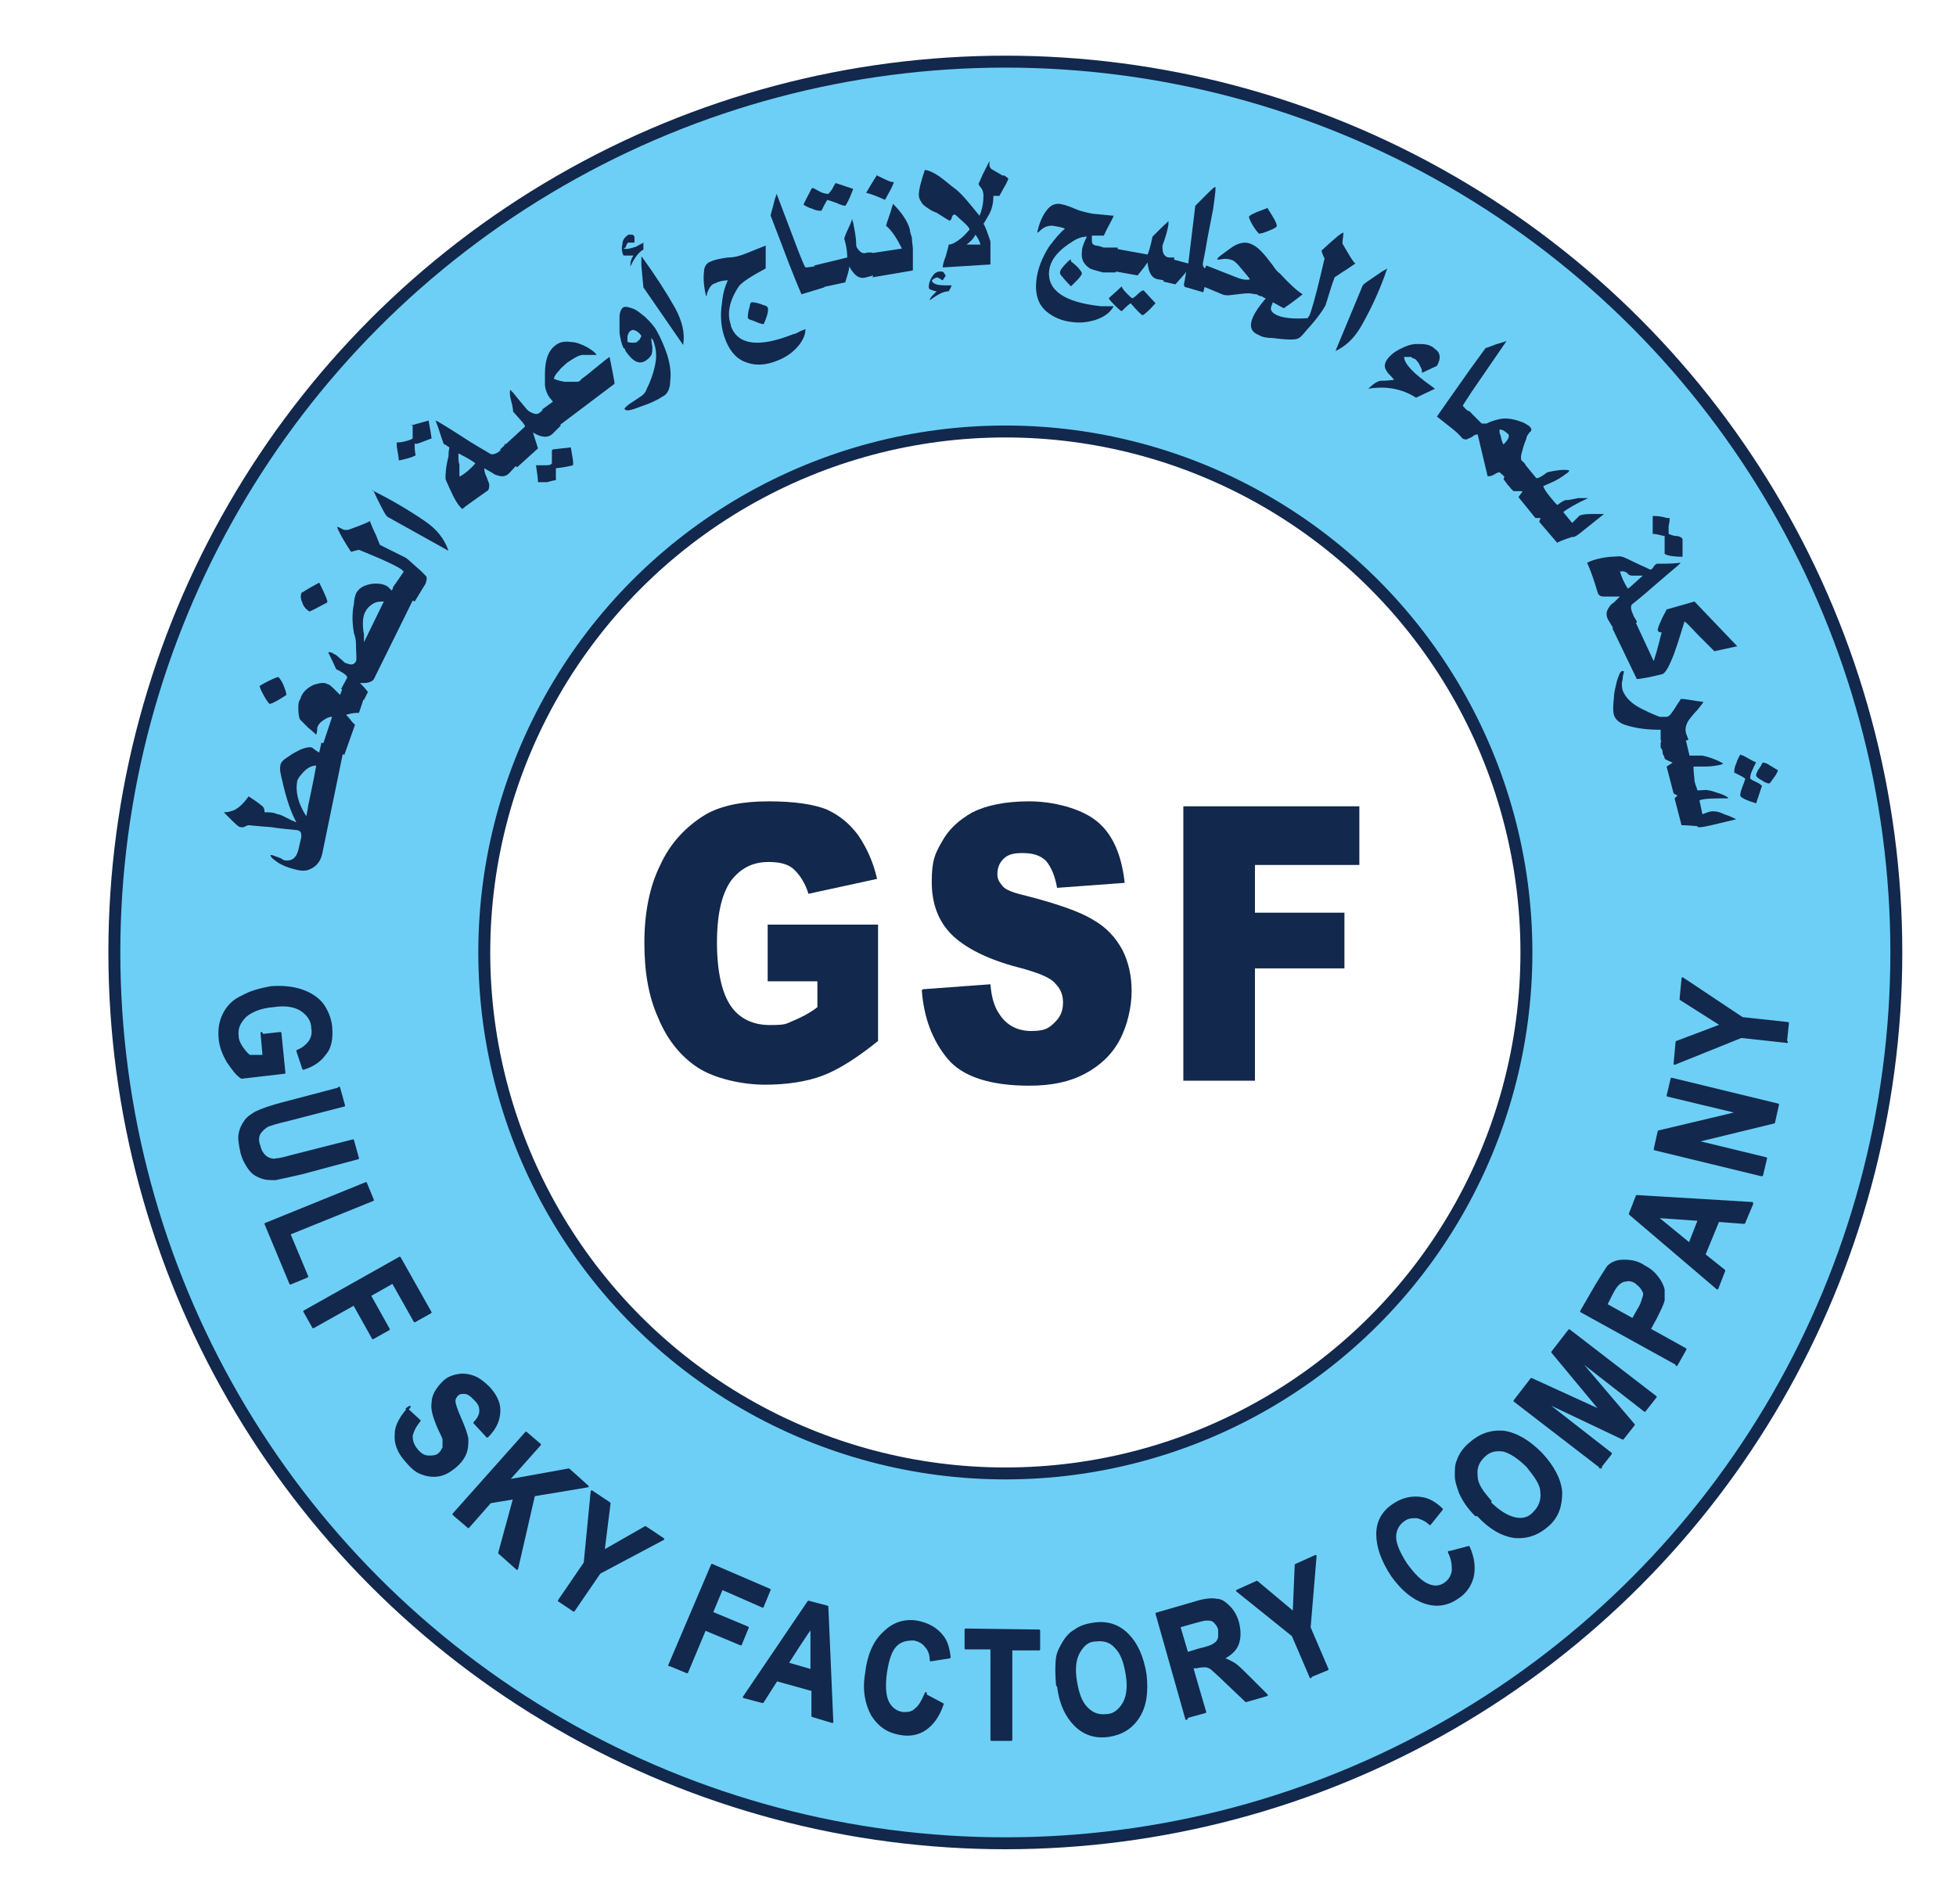 <?xml version="1.0" encoding="UTF-8"?>
<svg id="Layer_1" xmlns="http://www.w3.org/2000/svg" version="1.1" viewBox="0 0 196.7 191.5">
  <!-- Generator: Adobe Illustrator 29.6.1, SVG Export Plug-In . SVG Version: 2.1.1 Build 9)  -->
  <defs>
    <style>
      .st0 {
        stroke-linecap: round;
        stroke-linejoin: round;
        stroke-width: .2px;
      }

      .st0, .st1 {
        stroke: #12284c;
      }

      .st0, .st2 {
        fill: #12284c;
      }

      .st1 {
        fill: none;
        stroke-miterlimit: 10;
        stroke-width: 1.2px;
      }

      .st3 {
        fill: #6dcff6;
      }
    </style>
  </defs>
  <path class="st3" d="M190.7,95.8c0,49.5-40.1,89.6-89.6,89.6S11.4,145.3,11.4,95.8,51.6,6.2,101.1,6.2s89.6,40.1,89.6,89.6ZM101.1,43.3c-29,0-52.4,23.5-52.4,52.4s23.5,52.4,52.4,52.4,52.4-23.5,52.4-52.4-23.5-52.4-52.4-52.4Z"/>
  <g>
    <path class="st2" d="M77.2,98.7v-5.7h11.1v11.7c-2.1,1.7-4,2.9-5.6,3.5s-3.6.9-5.8.9-5-.6-6.7-1.7c-1.7-1.1-3.1-2.8-4-5-1-2.2-1.4-4.7-1.4-7.6s.5-5.6,1.6-7.8c1-2.2,2.6-3.9,4.6-5.1,1.6-.9,3.7-1.3,6.3-1.3s4.5.3,5.8.8c1.3.6,2.3,1.4,3.2,2.6.8,1.2,1.5,2.6,1.9,4.4l-6.9,1.5c-.3-1-.8-1.8-1.4-2.4s-1.5-.8-2.6-.8c-1.6,0-2.8.6-3.8,1.9-.9,1.3-1.4,3.3-1.4,6.2s.5,5.1,1.4,6.4c.9,1.3,2.3,1.9,3.9,1.9s1.6-.1,2.3-.4c.7-.3,1.6-.7,2.5-1.4v-2.6h-4.8Z"/>
    <path class="st2" d="M92.8,99.5l6.8-.5c.1,1.3.4,2.3.9,3,.7,1.1,1.8,1.7,3.2,1.7s1.8-.3,2.4-.9c.6-.6.8-1.2.8-2s-.3-1.4-.8-1.9c-.5-.6-1.8-1.1-3.7-1.6-3.1-.8-5.4-2-6.7-3.3-1.4-1.4-2-3.2-2-5.3s.3-2.8,1-4c.7-1.3,1.7-2.2,3.1-3,1.4-.7,3.3-1.1,5.7-1.1s5.2.7,6.8,2c1.6,1.3,2.5,3.4,2.8,6.2l-6.8.5c-.2-1.2-.6-2.1-1.1-2.7-.6-.6-1.4-.8-2.4-.8s-1.5.2-1.9.6-.6.9-.6,1.5.2.8.5,1.2c.3.4,1.1.7,2.4,1,3.1.8,5.4,1.6,6.7,2.4,1.4.8,2.3,1.8,3,3.1.6,1.2.9,2.6.9,4.1s-.4,3.4-1.2,4.9c-.8,1.5-2,2.6-3.5,3.4s-3.3,1.2-5.6,1.2c-3.9,0-6.7-.9-8.2-2.7s-2.4-4.1-2.6-6.9Z"/>
    <path class="st2" d="M119,81.1h17.7v5.9h-10.5v4.8h9v5.6h-9v11.3h-7.2v-27.6Z"/>
  </g>
  <g>
    <path class="st0" d="M26.4,104.1l1.8-.2.4,4-4.3.5c-.5-.3-.9-.9-1.4-1.6-.4-.7-.7-1.4-.8-2.2-.1-1,0-1.8.4-2.6.4-.8,1-1.4,1.9-1.8.9-.5,1.8-.7,2.8-.9,1.1-.1,2.2,0,3.1.3.9.3,1.7.8,2.2,1.5.4.6.7,1.3.8,2.1.1,1.1,0,2.1-.6,2.8-.5.7-1.2,1.2-2.2,1.5l-.6-1.8c.5-.2.9-.5,1.2-.9.3-.4.4-.9.3-1.4,0-.8-.5-1.4-1.1-1.8s-1.6-.6-2.8-.4c-1.3.1-2.2.5-2.8,1-.6.6-.9,1.2-.8,2,0,.4.2.8.4,1.1s.5.7.8.9h1.4c0-.1-.2-2.3-.2-2.3Z"/>
    <path class="st0" d="M34.1,109.4l.5,1.8-5.8,1.5c-.9.2-1.5.4-1.8.5-.4.2-.7.5-.9.8-.2.4-.2.8,0,1.3.1.5.4.9.7,1.1s.7.3,1,.2c.4,0,1-.2,1.8-.4l5.9-1.5.5,1.8-5.6,1.5c-1.3.3-2.2.5-2.7.6-.6,0-1,0-1.5-.2s-.8-.4-1.1-.8-.6-.9-.8-1.6c-.2-.9-.3-1.5-.2-2,.1-.5.3-.9.6-1.3.3-.4.7-.6,1-.8.6-.3,1.5-.6,2.6-.9l5.7-1.5Z"/>
    <path class="st0" d="M26.7,123.1l10.1-4.1.7,1.7-8.4,3.4,1.8,4.3-1.7.7-2.5-6Z"/>
    <path class="st0" d="M30.6,131.9l9.6-5.4,3.1,5.5-1.6.9-2.2-3.9-2.3,1.3,1.9,3.4-1.6.9-1.9-3.4-4.1,2.3-.9-1.6Z"/>
    <path class="st0" d="M40.9,141.7l1.3,1.2c-.5.6-.7,1.1-.8,1.5,0,.5.1.9.5,1.4.4.5.8.7,1.2.7.4,0,.8,0,1.1-.3.2-.2.3-.4.4-.6,0-.2,0-.5,0-.8,0-.2-.3-.7-.6-1.4-.4-1-.6-1.7-.5-2.3,0-.8.5-1.5,1.1-2.1.4-.4.9-.6,1.5-.7.5-.1,1.1,0,1.6.2.5.2,1,.6,1.5,1.1.8.9,1.1,1.7,1,2.6s-.5,1.6-1.2,2.3l-1.3-1.4c.4-.4.6-.8.6-1.2s-.1-.7-.5-1.1c-.4-.4-.7-.7-1.1-.7-.3,0-.5,0-.7.2-.2.2-.3.4-.3.6,0,.3.2.9.6,1.8.4.9.6,1.5.7,2,0,.5,0,1-.2,1.5-.2.5-.6,1-1.1,1.4-.5.4-1,.7-1.6.8-.6.1-1.2,0-1.7-.2-.6-.2-1.1-.7-1.6-1.3-.8-.9-1.1-1.8-1-2.7,0-.9.6-1.8,1.4-2.7Z"/>
    <path class="st0" d="M45.6,152.3l7.3-8.2,1.4,1.2-3.2,3.6,6.1-1.1,1.9,1.7-5.4.9-1.7,7.4-1.8-1.6,1.5-5.5-2.4.4-2.2,2.5-1.4-1.2Z"/>
    <path class="st0" d="M56.2,161l2.6-3.8.7-7.2,1.8,1.2-.6,4.8,4.2-2.4,1.8,1.2-6.4,3.4-2.6,3.8-1.5-1Z"/>
    <path class="st0" d="M67.3,167.5l4.3-10.1,5.8,2.5-.7,1.7-4.1-1.8-1,2.4,3.6,1.5-.7,1.7-3.6-1.5-1.8,4.3-1.7-.7Z"/>
    <path class="st0" d="M83.7,173.2l-2-.6v-2.6c0,0-3.6-1-3.6-1l-1.4,2.2-1.9-.5,6.5-9.6,1.9.5.5,11.6ZM81.6,168v-4.3c-.1,0-2.4,3.6-2.4,3.6l2.4.7Z"/>
    <path class="st0" d="M93.1,170.5l1.7.9c-.4,1.2-1,2-1.7,2.5-.7.5-1.6.7-2.6.5-1.2-.2-2.1-.8-2.8-1.9-.6-1.1-.9-2.5-.6-4.2.2-1.8.8-3.2,1.8-4.1.9-.9,2-1.3,3.3-1.1,1.1.2,2,.7,2.6,1.5.4.5.6,1.2.7,2.1l-1.9.3c0-.6-.2-1.1-.5-1.4-.3-.4-.7-.6-1.2-.7-.7,0-1.3.1-1.8.6s-.8,1.4-1,2.7c-.2,1.4-.1,2.4.2,3,.3.6.8,1,1.5,1.1.5,0,.9,0,1.3-.4.4-.3.7-.9,1-1.6Z"/>
    <path class="st0" d="M99.7,174.9v-9.1c.1,0-2.6,0-2.6,0v-1.9s7.4.1,7.4.1v1.9s-2.8,0-2.8,0v9.1c-.1,0-2,0-2,0Z"/>
    <path class="st0" d="M106.3,169.5c-.1-1.1-.1-2.1,0-2.8.1-.6.4-1.1.7-1.6.3-.5.7-.9,1.1-1.1.5-.4,1.2-.6,1.9-.7,1.4-.2,2.5.2,3.4,1.1s1.5,2.2,1.8,4c.2,1.8,0,3.2-.7,4.3-.7,1.1-1.7,1.7-3,1.9-1.4.2-2.5-.2-3.4-1.1-.9-.9-1.5-2.2-1.7-3.9ZM108.2,169.1c.2,1.2.5,2.1,1.1,2.7.6.6,1.2.8,2,.7.7,0,1.3-.5,1.7-1.2.4-.7.5-1.7.3-2.9-.2-1.2-.5-2.1-1.1-2.7-.5-.6-1.2-.8-2-.7-.8,0-1.3.5-1.7,1.2-.4.7-.5,1.7-.3,2.9Z"/>
    <path class="st0" d="M119.3,172.9l-3-10.6,3.8-1.1c.9-.3,1.7-.4,2.2-.3.5,0,.9.3,1.3.7.4.4.7.9.9,1.6.2.8.2,1.5,0,2.1s-.7,1.1-1.5,1.5c.5.2.9.4,1.2.6.3.2.8.7,1.5,1.4l1.7,1.7-2.1.6-2-1.9c-.7-.7-1.2-1.1-1.4-1.3s-.5-.3-.7-.3c-.2,0-.5,0-.9.1h-.4c0,.1,1.3,4.5,1.3,4.5l-1.8.5ZM119.3,166.3l1.3-.4c.9-.2,1.4-.4,1.6-.6.2-.1.3-.3.4-.6,0-.2,0-.5,0-.8-.1-.4-.3-.6-.5-.8-.2-.2-.5-.2-.8-.2-.2,0-.6.1-1.3.3l-1.4.4.8,2.7Z"/>
    <path class="st0" d="M131.8,168.7l-1.8-4.2-5.6-4.5,2-.9,3.7,3.1.2-4.8,2-.9-.6,7.2,1.8,4.2-1.7.7Z"/>
    <path class="st0" d="M145.8,156.1l1.9-.5c.5,1.1.6,2.1.4,3-.2.8-.7,1.6-1.5,2.1-1,.7-2.1.9-3.3.5-1.2-.4-2.3-1.3-3.3-2.7-1-1.5-1.5-2.9-1.5-4.2s.6-2.3,1.7-3c.9-.6,1.9-.8,2.9-.6.6.1,1.3.5,1.9,1.1l-1.2,1.5c-.4-.4-.9-.6-1.3-.7-.5,0-.9,0-1.3.3-.6.4-.9,1-.9,1.7,0,.7.4,1.6,1.1,2.7.8,1.1,1.5,1.8,2.2,2.1s1.3.2,1.8-.2c.4-.3.6-.7.7-1.2,0-.5,0-1.1-.4-1.9Z"/>
    <path class="st0" d="M148.4,152.4c-.8-.8-1.3-1.6-1.6-2.3-.2-.6-.4-1.1-.4-1.7,0-.6,0-1.1.2-1.5.2-.6.6-1.2,1.2-1.7,1-.9,2.1-1.3,3.4-1.2,1.3.2,2.5.9,3.8,2.2,1.2,1.3,1.9,2.6,2,3.9,0,1.3-.3,2.4-1.3,3.3-1,.9-2.1,1.3-3.4,1.2-1.3-.2-2.5-.9-3.7-2.2ZM149.8,151.1c.9.9,1.7,1.4,2.5,1.6s1.5,0,2-.6c.5-.5.8-1.2.7-2,0-.8-.6-1.6-1.4-2.6-.9-.9-1.7-1.4-2.4-1.6-.8-.1-1.4,0-2,.6s-.8,1.2-.7,2c0,.8.6,1.6,1.4,2.5Z"/>
    <path class="st0" d="M161,147.6l-8.7-6.7,1.7-2.2,7,3.2-4.9-5.9,1.7-2.2,8.7,6.7-1.1,1.4-6.8-5.3,5.7,6.7-1.1,1.4-8-3.8,6.8,5.3-1.1,1.4Z"/>
    <path class="st0" d="M168.6,137.2l-9.6-5.3,1.5-2.6c.6-1,1-1.6,1.2-1.9.4-.4.9-.6,1.6-.6s1.4.1,2.1.6c.6.3,1,.7,1.3,1.1.3.4.5.8.6,1.2,0,.4,0,.8,0,1.1-.1.4-.4,1-.8,1.8l-.6,1.1,3.6,2-.9,1.6ZM161.5,131.2l2.7,1.5.5-.9c.4-.6.5-1.1.6-1.4s0-.5-.2-.8-.4-.4-.6-.6c-.3-.2-.7-.3-1-.2-.3,0-.6.2-.8.4-.2.2-.4.5-.7,1.1l-.4.8Z"/>
    <path class="st0" d="M176.2,121.1l-.8,1.9-2.6-.2-1.4,3.4,2,1.6-.7,1.8-8.8-7.5.7-1.8,11.6.7ZM170.9,122.7l-4.3-.3,3.3,2.7.9-2.3Z"/>
    <path class="st0" d="M177.1,118.2l-10.7-2.6.4-1.8,8-1.9-7.1-1.7.4-1.7,10.7,2.6-.4,1.8-7.8,1.9,7,1.7-.4,1.7Z"/>
    <path class="st0" d="M179.7,104.8l-4.6-.5-6.7,2.7.2-2.2,4.5-1.7-4.1-2.6.2-2.1,6,4,4.6.5-.2,1.9Z"/>
  </g>
  <circle class="st1" cx="101.1" cy="95.8" r="89.6"/>
  <circle class="st1" cx="101.1" cy="95.8" r="52.4"/>
  <g>
    <path class="st2" d="M32.3,74.7l2.3.5-2.2,10.7c-.2.8-.6,1.3-1.4,1.6-.3.1-.7.1-1.1,0-.9-.2-1.7-.5-2.3-1-.3-.2-.4-.4-.4-.5,0,0,0,0,.1,0,.1,0,.3.1.6.2.3.1.5.2.6.3.8.2,1.3-.2,1.5-1l.3-1.3c0-.4,0-.6-.4-.7-1.1-.1-2-.2-2.6-.3-1.4-.1-2.2-.2-2.3-.2-.1,0-.3.1-.5.2,0,0-.2,0-.3,0-.2,0-.6-.4-1.2-1-.2-.2-.4-.4-.5-.5.2,0,.4,0,.7-.1.5-.1,1-.5,1.5-1.1l.3-.4c.3.2.8.5,1.4,1,.2.2.2.4.2.6.5,0,.9,0,1.3.2.3,0,.8.3,1.4.6.3.1.4.2.5.2-.5-.9-1-2.3-1.4-4.1-.2-.8-.3-1.3-.2-1.6,0-.3.3-.6.8-.9.4-.3.8-.5,1.2-.7.5-.2.9-.3,1.2-.2,0,0,.2.2.7.5l.2-.9ZM30.8,82.1c0,0,.1-.4.2-1.1.2-1,.5-2.3.8-4-.6,0-1.1.4-1.5.9-.2.2-.3.4-.4.6-.2,1,0,2.2.9,3.6Z"/>
    <path class="st2" d="M26.1,69s.3-.2.9-.5.9-.4,1-.4c0,0,.3.3.5.8.2.5.3.8.3,1,0,0-.3.2-.8.5-.5.3-.8.4-.9.4,0,0-.3-.3-.6-.9-.3-.5-.4-.9-.4-.9ZM34.6,75.9l-2.2-.8,1-3c-.4,0-.7.2-1.1.5-.2.2-.3.3-.4.6,0,.2,0,.4-.1.7,0,0-.3-.3-.8-.7-.4-.4-.7-.7-.8-.8-.1-.1-.2-.5-.2-1.2,0-.3,0-.6.2-.9.2-.7.7-1.1,1.3-1.4.6-.2,1.1-.3,1.4-.1.2,0,.5.3.9.7.2.2.3.3.4.4l.4-1.1,2.2.8-.7,2.1c-.3,0-.7,0-1.3.2.1.1.4.4.6.7,0,0,.2.2.3.3l-1.1,3.1Z"/>
    <path class="st2" d="M30.4,59.6c.4-.3,1-.6,1.7-1,.6,1.2.9,1.9.8,2-1.1.6-1.7.9-1.8.9-.3-.2-.6-.5-.7-.9-.2-.4-.2-.8,0-1.1ZM36.4,70.3l-2.1-1,.6-1.1c.1-.2-.3-.5-1.1-.9,0,0-.3-.7-.8-1.7.2,0,.4,0,.6.2.2,0,.4.3.8.6.2.2.3.3.4.3.5.2.8.2,1-.2.1-.2,0-.8,0-1.7,0-.5-.1-.8-.2-1.1-.2-1.1-.2-2.1,0-3,0-.4.1-.7.2-1,.3-.6.9-.9,1.8-1,.4,0,.8,0,1.2.2.1,0,.3.2.6.5l.3-.6,2.1,1-4.2,8.5c-.1.2-.5.4-1,.4-.2,0-.3,0-.4,0,.2.2.5.5.8.9l-.4.8ZM36.6,64.6l2-4.1c-.4,0-.8,0-1.2.3-.3.2-.5.4-.7.8-.2.4-.3,1.2-.1,2.2v.7Z"/>
    <path class="st2" d="M41.5,60.4l-2-1.3,1.1-1.6s0,0-.2-.2c-.4-.3-1.4-.8-3.1-1.5l-1.2-.5c-.5.1-.7.2-.8.2-1-1.5-1.4-2.4-1.4-2.5,0,0,.1,0,.3.1.2.1.4.2.4.2.2,0,.3,0,.4,0,1.4-.5,2.1-.8,2.2-.9.1.3.3.8.6,1.4l.4,1c0,0,.4.2.8.4l1.8.9c.3.2.8.7,1.5,1.3.3.3.4.4.5.5.2.2.1.4,0,.8l-1.1,1.8Z"/>
    <path class="st2" d="M37.4,49.3c2,1,3.7,2,5.3,3.1,1.2.8,2,1.8,2.4,3l-6.1-3.4c-.2-.1-.5-.7-1.1-1.9-.2-.4-.3-.7-.4-.8Z"/>
    <path class="st2" d="M41.3,42.8l1.8-.5c.2,1.1.3,1.7.3,1.8,0,0-.3.1-.8.3-.5.2-.8.3-.9.2,0,.4,0,.8.1,1.2-.2.1-.4.2-.8.3-.4.1-.7.2-.9.2,0-.3-.1-.8-.2-1.4,0,0,0-.2,0-.4.2,0,.4,0,.8-.1.4-.1.7-.2.8-.3,0,0,0-.3,0-.6,0-.4,0-.6,0-.7ZM50.7,44.7l1.7,1.6-1.2,1.3c-.3.3-.7.4-1.2.2-.2,0-.4-.2-.6-.3l-.7-.4c0,.1,0,.4.2.8.2.5.3.8.3.8,0,.2,0,.4-.1.6-1.4,1-2.3,1.6-2.6,1.9-.4-.3-.8-1-1.3-2.1-.2-.5-.4-.8-.4-1,0-.3,0-1,.3-2.2,0-.6.1-.9.1-.9,0,0-.2-.1-.3-.2s-.3-.1-.3-.2c-.3-.8-.5-1.6-.8-2.3.1,0,1.1.6,2.8,1.7.9.6,1.8,1.1,2.8,1.7.3,0,.7-.1,1.1-.6l.4-.5ZM46.3,47.9c.5-.3,1-.7,1.5-1.3-.1-.1-.7-.5-1.7-1,0,0,0,.2,0,.5,0,.4.1.6.1.6,0,0,0,.3,0,.6,0,.2,0,.4,0,.6Z"/>
    <path class="st2" d="M51.9,46.9l-1.6-1.7,2.5-2.3c0-.2-.5-.7-1.2-1.5,0,0,0-.4-.2-1.1s-.1-1-.1-1.1c0,0,.2.2.3.3.4.5.9,1.1,1.4,1.7.2.2.4.3.7.4s.5,0,.7-.2l.4-.3,1.6,1.7-.8.8c-.5.5-1.2.4-2-.1.1.4.3.9.5,1.6l-2.1,1.9ZM55.6,45.2l1.8-.2c.2,1.1.3,1.7.2,1.8,0,0-.7.2-1.7.3,0,.4,0,.8,0,1.2-.2,0-.5.1-.9.2-.4,0-.7,0-.9,0,0-.4-.1-1-.2-1.7.2,0,.4,0,.8,0,.4,0,.7,0,.8-.2,0,0,0-.2,0-.6,0-.4,0-.6,0-.7Z"/>
    <path class="st2" d="M55.9,43.1l-1.4-1.9,1.1-.8-.4-.5c-.2-.3-.4-.8-.4-1.3,0,0,0-.4,0-1,0-1.5.4-2.4,1.1-2.9.4-.3.9-.4,1.5-.3.5,0,1,.2,1.6.5.5.3.8.5,1,.8-.5,0-.9,0-1.4,0-.4,0-1,.4-1.6.8-.3.3-.6.5-.8.8-.4.4-.5.7-.5.8,0,0,.4.2,1.1.3.6,0,1,0,1.2,0,.1,0,.3,0,.5-.3.3-.2.8-.6,1.4-1.1.6-.5,1.1-.9,1.4-1.1l.3,1.5c.1.6.2,1,.2,1.2l-6.1,4.6Z"/>
    <path class="st2" d="M62.7,30.9c.2-.1.6,0,1.1.2.4.2.7.5,1.1.8.4.4.8.8,1.1,1.3.4.7.8,1.6,1.1,2.5.3,1,.4,1.8.3,2.6,0,.8-.3,1.4-.8,1.6-.6.4-1.3.7-2.2,1-1,.4-1.5.5-1.6.2,0,0,.2-.3.7-.6.3-.2.6-.4.9-.6.3-.2.5-.4.6-.7.4-.8.7-1.6.9-2.6.2-1,0-1.8-.2-2.3,0-.1-.1-.2-.2-.3,0,.5.1.8.1.9,0,.3,0,.6-.1.8-.1.2-.3.4-.6.6-.7.4-1.3,0-2-1,0-.1-.1-.3-.2-.3-.2-.4-.3-.9-.4-1.5,0-.6,0-1.1,0-1.6,0-.5.2-.9.4-1ZM64.1,34.3c.2,0,.3-.3.4-.5-.1-.2-.3-.4-.5-.5-.2-.1-.4-.2-.6,0-.1,0-.2.2-.3.5,0,.2,0,.4,0,.6.4.1.7.1,1,0Z"/>
    <path class="st2" d="M62.7,25c.3.1.7,0,1.3-.2.3-.2.6-.3.7-.4,0,0,0,.3,0,.7-.4.2-.9.8-1.3,1.7,0-.3,0-.5.1-.7,0-.1.1-.2.2-.4,0,0-.2,0-.5,0-.3,0-.4,0-.5,0-.2-.4-.2-.8-.1-1.2,0-.4.3-.7.6-.9,0,0,.2,0,.3,0,.1,0,.2,0,.3.2,0,.1,0,.3,0,.4v.2c-.4,0-.6,0-.6,0-.1,0-.2.2-.3.5ZM64.6,25.9c1.3,1.8,2.4,3.5,3.3,5.1.7,1.3,1,2.5.8,3.7l-4-5.8c0-.2-.1-.9-.2-2.2,0-.5,0-.8,0-.9Z"/>
    <path class="st2" d="M73.5,32.8c.7,1.9,2.8,2.2,6.3.8.2,0,.5-.2.7-.3l.5-.2c0,.7-.4,1.4-1,2-.5.5-1.1.9-1.9,1.2-1,.4-2,.5-2.9.2-1-.3-1.7-1-2.2-2.2-.5-1.2-.6-2.5-.4-3.8.1-1,.3-1.7.6-2.3-.2,0-.7,0-1.3.3-.4.1-.6.5-.8,1,0,.2-.1.3-.1.3-.2-.9-.3-1.7-.2-2.5,0-.5.3-.9.7-1,.4-.2,1-.3,1.7-.4.7,0,1.3-.2,1.8-.4l2-.8c0,.5,0,1.3,0,2.3-1.5.8-2.4,1.4-2.7,1.8-1,1.5-1.2,2.8-.8,3.9ZM75.6,30.4c.1,0,.5,0,1.2.3.2,0,.4.2.4.2.1.3,0,.8-.4,1.7-.3,0-.7-.2-1.2-.4-.2,0-.4-.2-.4-.2,0-.2,0-.6.2-1.2,0-.2.1-.4.2-.4Z"/>
    <path class="st2" d="M82.2,26.7l.7,2.2-2.3.7c0,0-.8-1.8-2.1-5.3l-1-2.6c0-.2.2-.7.4-1.6l.2-.6,2.2,5.8c.4,1,.6,1.5.7,1.6,0,0,.3,0,.8-.1h.4Z"/>
    <path class="st2" d="M84,18.4l1.8.6c-.4,1.1-.7,1.6-.8,1.7,0,0-.3,0-.9-.3l-.9-.3c-.2.3-.4.7-.6,1.1-.2,0-.5,0-.9-.2-.4-.1-.7-.3-.9-.4.1-.3.4-.8.7-1.4,0,0,0-.1.2-.3.1,0,.4.2.8.4.4.2.7.2.8.2,0,0,.2-.2.4-.5.2-.4.3-.6.4-.6ZM82.4,29l-.5-2.3,3.3-.8c0-.2,0-.9-.3-1.9,0,0,.1-.4.4-1,.3-.6.4-1,.4-1,0,0,0,.2.1.4.1.6.3,1.4.3,2.2,0,.3.2.5.4.7.2.2.5.2.7.1h.5c0-.1.5,2.2.5,2.2l-1.1.3c-.7.2-1.2-.2-1.7-1.1,0,.4-.2.9-.4,1.6l-2.8.6Z"/>
    <path class="st2" d="M88.1,17.6c1,.5,1.6.8,1.8.7,0,0-.1.3-.3.7l-.6,1.1c-1.1-.5-1.8-.7-1.9-.7.3-.5.7-1.2,1.1-1.8ZM87.8,27.8l-.4-2.3,3.3-.5c-.5-1-1-1.8-1.6-2.3.1-.4.4-1.1.7-2.2.9.9,1.5,1.8,1.7,2.6,0,.2.1.5.2.8,0,.4.1.8.1,1.2v1.2c0,.4,0,.7,0,.9l-4.1.7Z"/>
    <path class="st2" d="M100.9,17.6c.3.2.5.3.5.4-.1.2-.2.5-.4.8l-.5.9c0,0-.2,0-.4,0,0,0-.1,0-.2,0,0,.6-.1,1.2-.4,1.8-.3.5-.5.9-.6,1,0,0,.2.3.5,1.2.1.3.2.5.2.7,0,.2,0,.4,0,.5,0,.3,0,.7,0,1.1v.6s-4.8.3-4.8.3c0,0,0-.4.3-1.1.2-.7.3-1.1.3-1.2.3,0,.7-.2,1.2-.6.4-.3.7-.7.9-.9,0-.2-.4-.6-1.1-1.2-.2-.2-.4-.4-.5-.3,0,0-.1,0-.2.3,0,.2-.2.3-.2.3-.4-.2-.8-.5-1.3-.8-.3-.1-.5-.2-.8-.4-.3-.2-.6-.4-.7-.6-.2-.3-.3-.5-.3-.8,0-.5.2-1.3.6-2.5.3,0,.8.2,1.4.6.6.4,1.1.9,1.8,1.4.7.6,1.4,1.5,2.3,2.6.3-.7.4-1.4.4-2,0-.5-.2-.8-.4-1,0,0-.1-.2-.1-.2,0,0,.2-.4.4-.9l.7-1.4c0,.2,0,.4,0,.4,0,.2.1.3.2.4,0,0,.5.3,1.2.7ZM93.8,28.4c.2.2.6.3,1.2.3.4,0,.6,0,.7,0,0,0-.1.3-.3.6-.5,0-1.1.3-1.9.9,0-.2.2-.4.4-.6s.2-.2.3-.3c-.2,0-.4-.1-.7-.2,0,0-.1-.1-.1-.2,0-.5.2-.9.5-1.3.2-.2.4-.3.7-.3,0,0,.2,0,.3.1,0,0,.1.2.2.3,0,.1-.2.3-.3.5,0,0-.2-.1-.3-.2-.1,0-.2-.1-.3-.1,0,0-.3.1-.5.3ZM97.2,24.6c0,0,.3,0,.8,0,.2,0,.5,0,.6,0-.1-.4-.3-.7-.5-1-.2.4-.5.7-.9,1Z"/>
    <path class="st2" d="M105.5,27.2c-.2,2,1.5,3.2,5.2,3.6.2,0,.5,0,.8,0h.5c-.4.7-1,1.1-1.9,1.4-.7.2-1.4.3-2.2.2-1.1-.1-2-.5-2.7-1.1-.8-.7-1.1-1.7-1-2.9.1-1.3.6-2.5,1.3-3.6.6-.8,1.1-1.4,1.6-1.8-.2-.1-.6-.2-1.3-.3-.4,0-.8.1-1.2.5-.2.2-.3.2-.3.2.2-.9.5-1.7,1-2.3.3-.4.7-.6,1.1-.6.4,0,1,.2,1.7.5.7.3,1.3.4,1.8.5l2.1.2c-.2.5-.6,1.1-1,2-.4,0-.8,0-1.2,0,0,.1,0,.2,0,.4,0,.3,0,.5.4.6.2,0,.5.1.8.2h1.4c0,.1-.2,2.5-.2,2.5h-1.3c-.7-.2-1.1-.3-1.3-.4-.6-.4-.9-.9-.8-1.7,0-.4.2-.9.5-1.5-.5,0-1,.2-1.3.4-1.5.9-2.4,1.9-2.5,3.1ZM107.7,26.3c0,0,.3.2.6.5.3.3.5.6.5.7,0,.1-.2.4-.5.7-.3.3-.5.5-.6.6-.2-.2-.5-.5-.9-1-.2-.2-.2-.3-.2-.4,0-.2.2-.5.7-1,.2-.2.3-.3.4-.3Z"/>
    <path class="st2" d="M111.6,27.3l.5-2.3,3.3.6c.1-.2.3-.8.5-1.8,0,0,.3-.3.8-.8.5-.5.8-.7.8-.8,0,.1,0,.3,0,.4-.1.6-.3,1.3-.6,2.1,0,.3,0,.6.1.8.1.2.3.4.6.4h.5c0,0-.5,2.4-.5,2.4l-1.1-.2c-.7-.1-1-.7-1.1-1.7-.2.3-.5.7-1,1.3l-2.8-.5ZM115,29.2l1.2,1.3c-.7.8-1.2,1.2-1.3,1.2-.1,0-.5-.4-1.2-1.2-.3.2-.6.5-.9.8-.2-.1-.4-.3-.7-.6-.3-.3-.5-.5-.6-.7.3-.3.8-.7,1.3-1.2,0,.1.2.4.5.7.3.3.5.5.6.5,0,0,.2-.1.5-.4.3-.3.5-.4.6-.4Z"/>
    <path class="st2" d="M117,28.3l.6-2.3,1.9.5.7-5.8c.5-.5.9-.9,1.3-1.3.3-.3.5-.5.7-.6.1,0,0,.7-.2,2.2-.2,1-.4,2.1-.6,3.1-.2,1.3-.4,2.1-.4,2.2-.1.4,0,.6.2.7h.4c0,.1-.6,2.4-.6,2.4l-1.7-.5c-.2,0-.3-.2-.2-.5l.2-1.1c0,.1-.5.6-1.1,1.3l-1.3-.3Z"/>
    <path class="st2" d="M120.4,28.9l.9-2.2,2.8,1.1c.7.3,1.2.4,1.6.3-.1-.2-.4-.5-.8-1-.4-.5-.7-.8-.9-.9-.5-.2-.9-.2-1.3-.1-.1,0-.2,0-.3,0,0-.2.5-.5,1.3-1.1.8-.6,1.5-.7,2-.5.6.2,1.1.7,1.6,1.3l.7.9c.2.3.4.6.7.8,1,1.1,1.8,1.8,2.3,2.1-.4.3-1,.8-1.9,1.4,0,0-.4-.2-1.1-.6-.1.3-.2.5-.2.6,0,.3.2.5.6.7.7.3,1.7.4,3.1.3,0,0,0,0,.2-.3.2-.5.6-1.9,1.1-4l.4-1.7c-.2-.4-.3-.7-.3-.8,1.3-1.2,2-1.8,2.2-1.8,0,.3-.1.7-.1,1.1.7,1.2,1.1,1.9,1.3,2-.3.2-.7.5-1.2.8l-.9.6c0,.1-.2.5-.4,1.2l-.5,1.6c-.2.4-.8,1.3-1.9,2.5-.4.5-.7.8-.8.8-.2.2-1.1.2-2.6,0-.6,0-1.1-.1-1.4-.3-.8-.3-1-.9-.6-1.8.2-.5.7-1.2,1.3-1.9-.1,0-.3-.1-.4-.2-.2,0-.4-.1-.5-.2-.3,0-.6-.1-.8-.1-.5,0-1.1.1-2,.2-.3,0-.5,0-.7-.1l-2.4-1ZM127.5,21c0,0,.2.3.5.8.3.5.4.8.4.9,0,.2-.5.4-1.3.7-.3.1-.5.1-.5.1,0,0-.3-.3-.6-.8s-.4-.8-.4-.9c0-.1.5-.4,1.4-.7.3-.1.5-.2.5-.2Z"/>
    <path class="st2" d="M139.5,27c-.7,2.1-1.6,4-2.5,5.6-.7,1.3-1.6,2.2-2.7,2.7l2.7-6.5c0-.2.7-.6,1.7-1.3.4-.3.7-.4.8-.5Z"/>
    <path class="st2" d="M141.2,35.9c0,.7,1,1.7,2.7,2.9l.4.3c-.6.3-1.3.6-1.9.9-1.4-.9-3-1.2-4.8-.9.4-.4.8-.7,1.2-.8.2,0,.7,0,1.4-.1-.4-.5-.7-.7-.7-.8-.3-.4-.3-.7-.1-1.1.3-.5.8-.9,1.4-1.2.6-.3,1.1-.5,1.7-.5.7,0,1.3,0,1.8.5.6.4.6,1,.2,1.7l-1.5.7c0-.2,0-.4-.2-.7-.1-.3-.3-.5-.5-.7-.1,0-.3-.1-.4-.2-.2,0-.4,0-.8,0Z"/>
    <path class="st2" d="M147.9,41.6l-1.5,1.8-1.9-1.5c0,0,1.1-1.6,3.3-4.7l1.6-2.2c.2,0,.7-.3,1.5-.5l.6-.2-3.5,5.1c-.6.9-.9,1.4-.9,1.4,0,0,.2.3.6.6l.3.2Z"/>
    <path class="st2" d="M146.1,43l1.6-1.7,1.3,1.3c.1,0,.3,0,.5,0,.4-.2.7-.3,1.1-.4.7-.2,1.5-.1,2.3.2.4.1.6.3.8.4.2.1.2.3.3.3,0,.1,0,.3-.2.4h0c-.2.3-.3.4-.3.6-.1.3-.3.7-.4,1.2-.2.6-.2,1,0,1.1l.3.3-1.6,1.7-1-.9c0,0-.2,0-.5.2-.3.2-.5.2-.7.2l-1-4.2c-.1,0-.3,0-.5.2-.3.2-.5.2-.6.3-.2,0-.4,0-.6-.3l-.7-.7ZM150.9,43.8c.1.5.2.8.3.9.5-.5.6-.8.5-1-.3-.3-.6-.5-.9-.5v.3c0,0,0,.1.1.3Z"/>
    <path class="st2" d="M151.3,47.9l1.8-1.5,1.4,1.7c.3,0,.7-.3,1.1-.6.9-.2,1.6-.3,2.2-.2,0,0,0,.1-.1.2-.4.3-.8.6-1.4.9-.4.2-.7.3-1.1.5,0,.1.2.5.7,1.1s.5.6.7.8c.4-.3.7-.5.9-.5.3,0,.7-.1,1.2-.2.6,0,.9,0,1,0-1.3.6-2.1,1.1-2.5,1.4l.9,1.1c.3-.3.6-.6.7-.7.1-.1.5-.2,1.2-.2.7,0,1.1,0,1.3,0l-2,1.6c-.7.6-1.1.8-1.2.7-.9.3-1.4.5-1.5.6l-1.8-2.1c0,0,0-.2.1-.3,0,0,0,0,0-.1,0,0-.1,0-.5,0l-1.7-2.1c.2-.3.4-.5.4-.6-.5,0-.8,0-.9,0,0,0-.1-.1-.3-.3-.1-.2-.3-.3-.4-.5l-.3-.4Z"/>
    <path class="st2" d="M164.6,62.6l-2,1.2-.9-1.5c-.2-.4-.2-.8.1-1.2.1-.2.3-.4.5-.5l.6-.6c0,0-.4,0-.8,0-.6,0-.9,0-.9,0-.2,0-.4-.1-.5-.3-.5-1.7-.9-2.7-1.1-3.1.4-.2,1.2-.5,2.4-.6.5,0,.9-.1,1.1,0,.2,0,.9.4,2,.9.5.2.8.4.9.4,0,0,.2-.1.3-.3,0-.1.2-.2.3-.3.9,0,1.7,0,2.4-.1,0,.1-.9.8-2.4,2.1-.8.7-1.6,1.4-2.5,2.1-.2.3,0,.7.2,1.2l.3.5ZM162.9,57.4c.1.5.4,1.2.8,1.8.1,0,.6-.5,1.5-1.3,0,0-.2,0-.5,0-.4,0-.6,0-.6,0,0,0-.3,0-.5-.3-.2-.1-.4-.2-.6-.1ZM169.2,54.2v1.8c-1.2,0-1.7-.2-1.8-.3,0,0,0-.3,0-.9,0-.6,0-.9,0-.9-.3,0-.7-.2-1.2-.2,0-.2,0-.5,0-.9,0-.4,0-.7,0-.9.3,0,.8,0,1.4.2,0,0,.2,0,.3,0,0,.2,0,.4-.1.8,0,.4,0,.7,0,.8,0,0,.2.1.6.2.4,0,.6.1.7.2Z"/>
    <path class="st2" d="M162.2,63.2l2.1-1,2,4.3c.2-.6.4-1.3.6-2.1.1-.5.2-.7.2-.8-.2,0-.3,0-.4-.2,0-.2.2-.8.9-2.1l2.8-.8,4.3,4.5-2.3.5-1.5-1.5c-.6-.6-1.1-1.2-1.5-1.5-.5,1.6-.9,3-1.4,4.1-.3.7-.6,1.1-.8,1.2-.4.1-.9.2-1.3.3-.6.1-1,.2-1.3.2l-2.5-5.2Z"/>
    <path class="st2" d="M169.5,74.5l-2.2.8-.3-.9c0,0,0-.2,0-.5,0-.2,0-.4,0-.5-1.2,0-2.4-.1-3.6-.5-.6-.2-1-.6-1.1-1-.1-.3-.1-.9,0-1.7,0-.6.2-1.2.3-1.7.2-.6.3-.9.5-1,0,0,.2,0,.2,0,0,0,0,.2-.1.5,0,.4-.1.6-.1.7,0,.3,0,.5.1.8.3.7.9,1.3,1.9,1.8.4.2,1,.5,1.8.8.3,0,.5,0,.7,0,.3,0,.6-.5,1.1-1.3.2-.3.3-.4.3-.5.6,0,1.4.2,2.3.3-.1.2-.3.4-.6.8-.4.4-.6.7-.7.8-.5.6-.6,1.2-.4,1.7l.2.5Z"/>
    <path class="st2" d="M167.1,74.5l2.3-.6.5,2.1c.3,0,.8,0,1.3,0,.9.2,1.6.5,2.1.8,0,0,0,0-.2.1-.4.1-1,.2-1.6.2-.4,0-.8,0-1.2,0,0,0,0,.5.1,1.3,0,.4.2.7.3,1.1.5,0,.9-.1,1.1,0,.3,0,.7.2,1.1.3.6.2.9.4.9.5-1.4,0-2.4,0-2.9.2l.3,1.4c.5-.2.8-.3,1-.3.2,0,.6,0,1.2.3.6.2,1,.4,1.2.5l-2.5.6c-.9.2-1.4.3-1.4.1-1-.1-1.5-.1-1.6-.1l-.7-2.7c.2-.2.3-.3.3-.3,0,0-.1,0-.4-.2l-.7-2.7c.3-.2.5-.3.6-.4-.5-.2-.7-.3-.8-.4,0,0,0-.2-.2-.5,0-.2,0-.4-.2-.6v-.5ZM177.2,79l-.6,1.8c-1-.3-1.6-.6-1.6-.8,0,0,0-.3.2-.8.2-.5.3-.8.3-.9-.3-.2-.7-.4-1.1-.6,0-.2,0-.5.2-.9.1-.4.3-.7.4-.9.4.1.8.4,1.4.7,0,0,.1,0,.2.1-.1.1-.2.4-.4.8-.2.4-.2.7-.2.8,0,0,.2.2.5.3.4.2.6.3.6.4ZM178.8,77.5s-.1.3-.4.7c-.3.4-.4.6-.5.6,0,0-.3,0-.7-.3-.4-.2-.6-.4-.6-.5,0,0,0-.3.3-.7s.3-.6.4-.6c0,0,.3,0,.7.3.4.2.6.4.7.4Z"/>
  </g>
</svg>